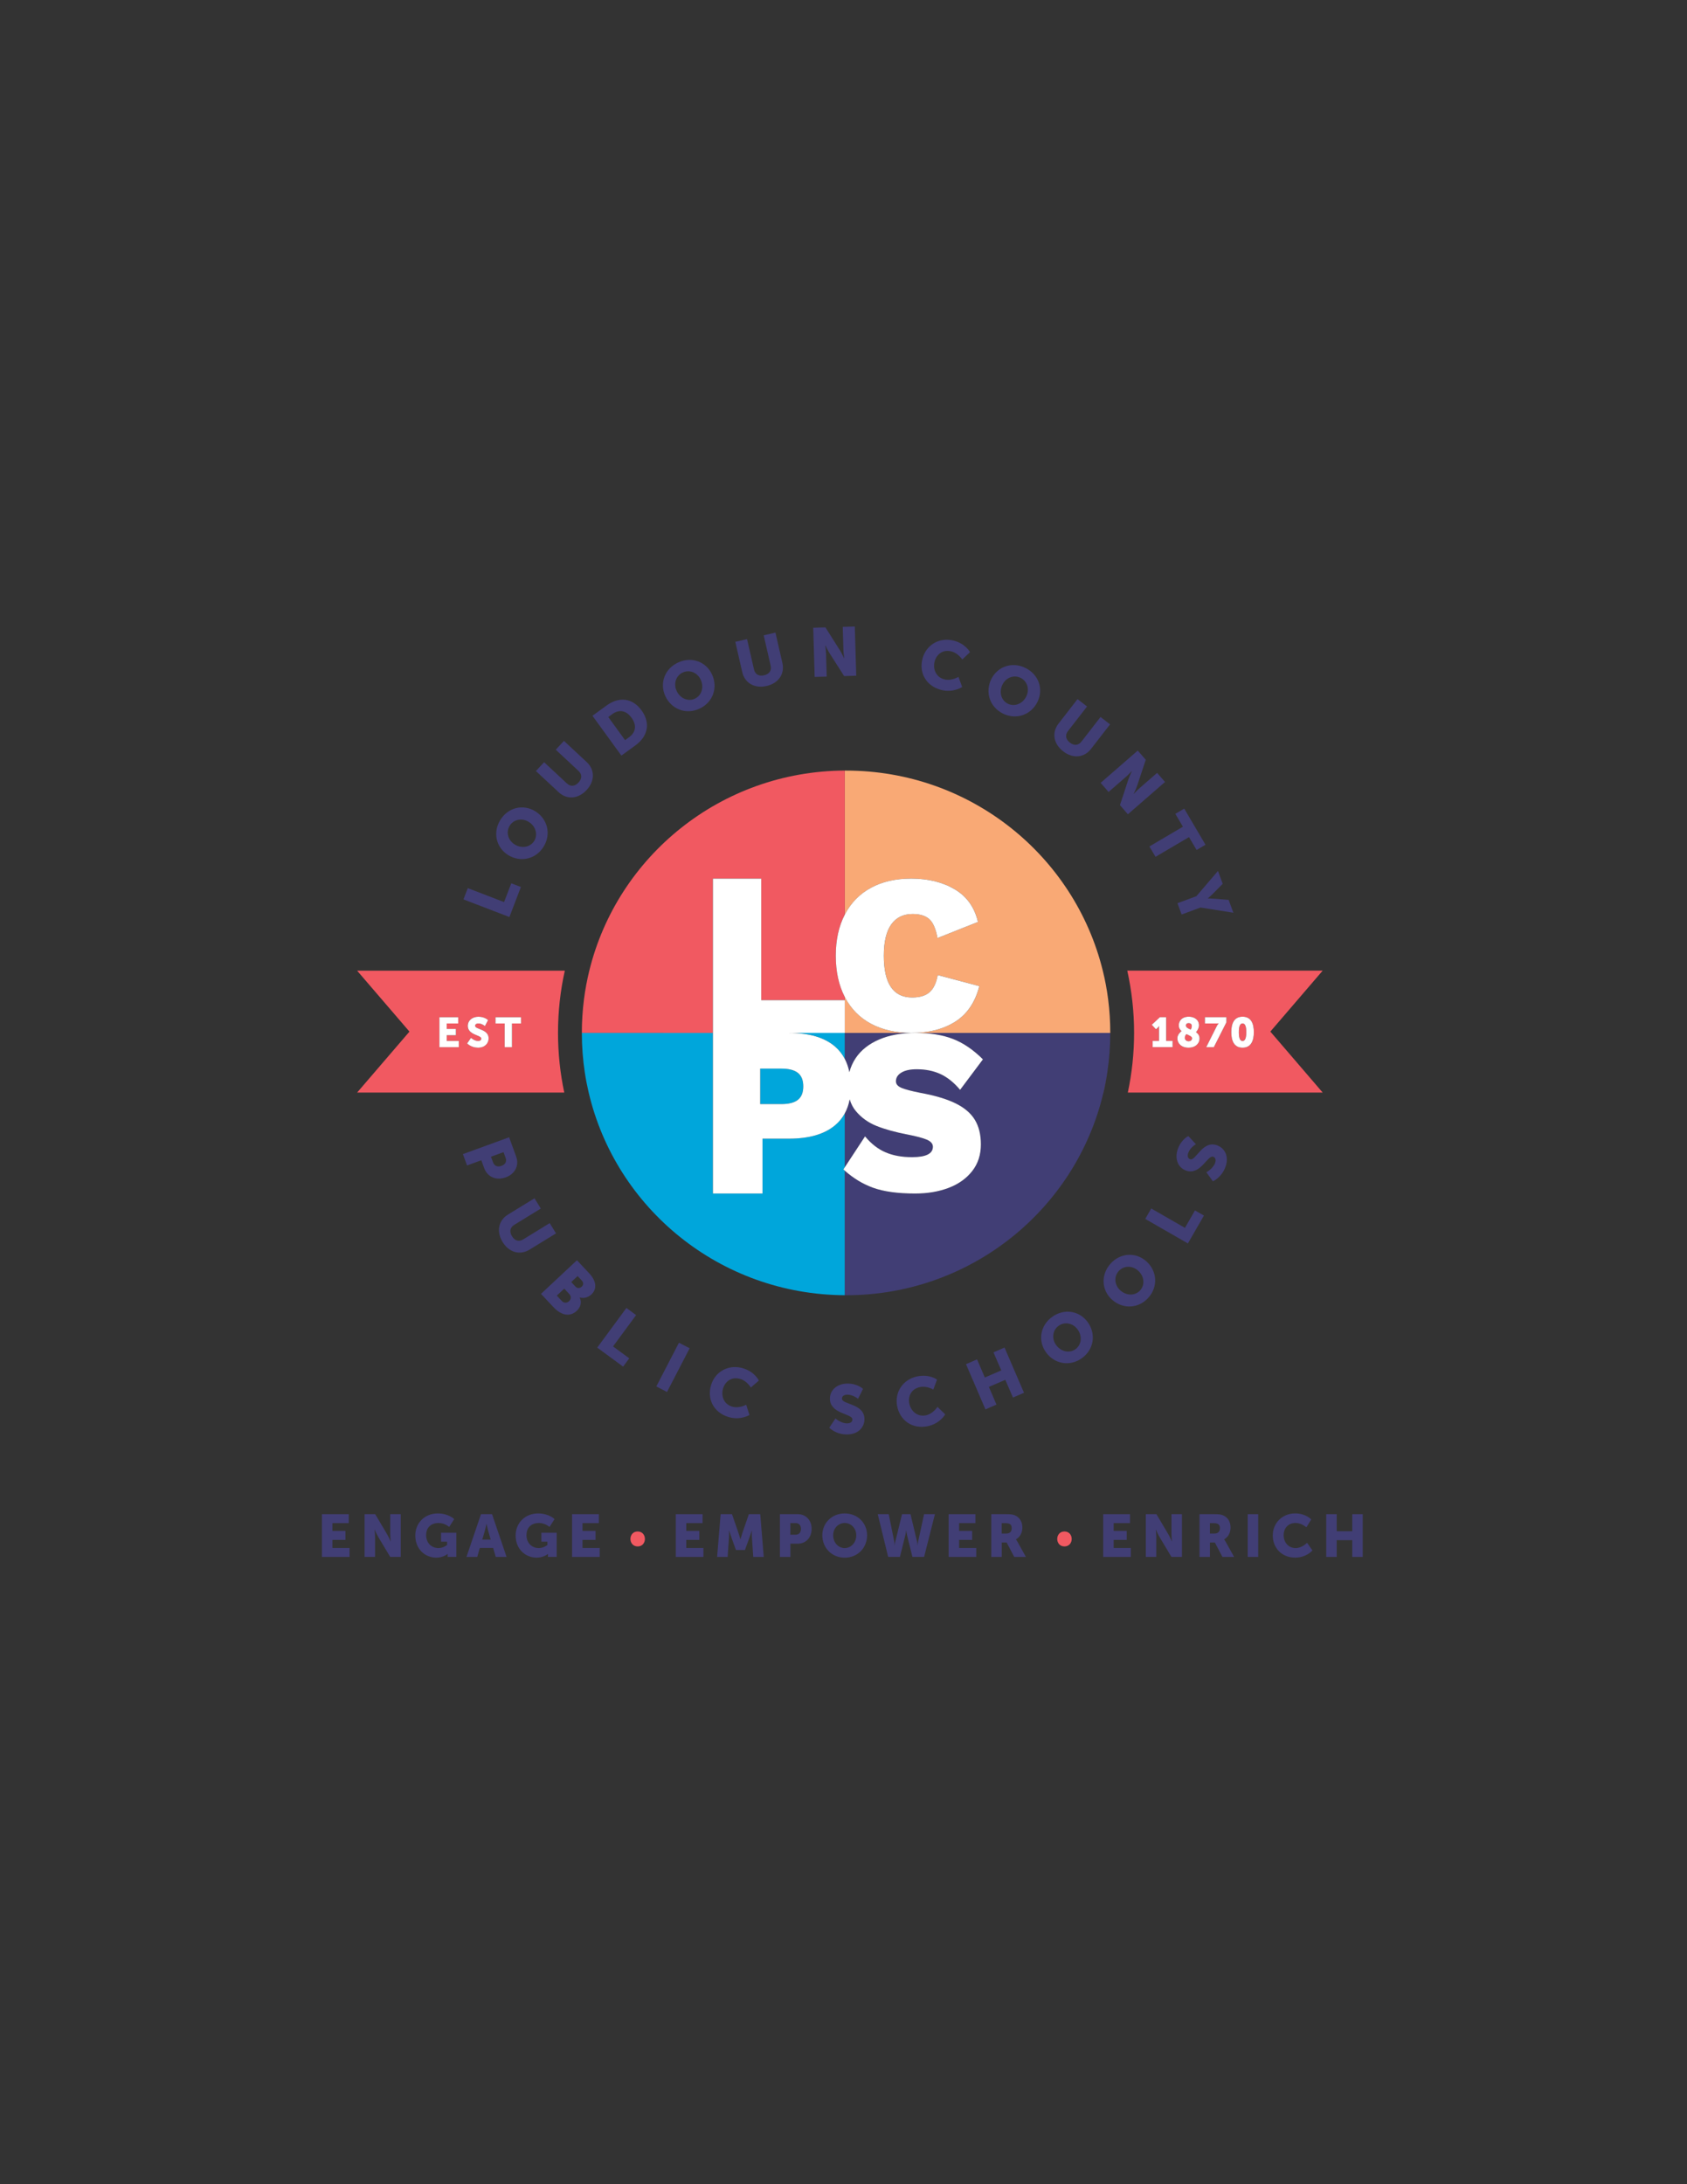 <?xml version="1.0" encoding="utf-8"?>
<!-- Generator: Adobe Illustrator 27.7.0, SVG Export Plug-In . SVG Version: 6.00 Build 0)  -->
<svg version="1.1" id="Layer_1" xmlns="http://www.w3.org/2000/svg" xmlns:xlink="http://www.w3.org/1999/xlink" x="0px" y="0px"
	 viewBox="0 0 612 792" style="enable-background:new 0 0 612 792;" xml:space="preserve">
<rect x="0" y="0" width="612" height="792" fill="#333333" stroke="none"/>
<style type="text/css">
	.st0{fill:#413E75;}
	.st1{fill:#F15961;}
	.st2{fill:#FFFFFF;}
	.st3{fill:#F9A975;}
	.st4{fill:#00A6DB;}
</style>
<g>
	<polygon class="st0" points="120.59,558.37 125.32,558.37 125.32,555.11 120.59,555.11 120.59,552.29 126.51,552.29 126.51,549.04 
		116.79,549.04 116.79,564.55 126.82,564.55 126.82,561.3 120.59,561.3 	"/>
	<path class="st0" d="M141.57,556.28c0,0.98,0.17,2.65,0.17,2.65h-0.04c0,0-0.69-1.63-1.3-2.65l-4.3-7.25h-3.84v15.51h3.8v-7.23
		c0-0.98-0.17-2.65-0.17-2.65h0.04c0,0,0.69,1.63,1.3,2.65l4.32,7.23h3.82v-15.51h-3.8V556.28z"/>
	<path class="st0" d="M160,559.02h2.19v1.19c0,0-1.32,1.13-3.15,1.13c-2.41,0-4.45-1.76-4.45-4.71c0-2.3,1.32-4.38,4.58-4.38
		c2.19,0,3.78,1.43,3.78,1.43l1.82-2.84c0,0-2-2.06-5.97-2.06c-4.73,0-8.14,3.47-8.14,7.98c0,5.08,3.65,8.05,7.62,8.05
		c2.58,0,4.08-1.35,4.08-1.35h0.04c0,0-0.02,0.33-0.02,0.65v0.43h3.17v-8.77H160V559.02z"/>
	<path class="st0" d="M174.49,549.04l-5.27,15.51h3.91l0.93-3.26h4.84l0.96,3.26h3.91l-5.27-15.51H174.49z M174.95,558.26l0.89-3.02
		c0.28-0.98,0.63-2.67,0.63-2.67h0.04c0,0,0.35,1.69,0.63,2.67l0.87,3.02H174.95z"/>
	<path class="st0" d="M196.4,559.02h2.19v1.19c0,0-1.32,1.13-3.15,1.13c-2.41,0-4.45-1.76-4.45-4.71c0-2.3,1.32-4.38,4.58-4.38
		c2.19,0,3.78,1.43,3.78,1.43l1.82-2.84c0,0-2-2.06-5.97-2.06c-4.73,0-8.14,3.47-8.14,7.98c0,5.08,3.65,8.05,7.62,8.05
		c2.58,0,4.08-1.35,4.08-1.35h0.04c0,0-0.02,0.33-0.02,0.65v0.43h3.17v-8.77h-5.55V559.02z"/>
	<polygon class="st0" points="211.32,558.37 216.05,558.37 216.05,555.11 211.32,555.11 211.32,552.29 217.25,552.29 217.25,549.04 
		207.53,549.04 207.53,564.55 217.55,564.55 217.55,561.3 211.32,561.3 	"/>
	<polygon class="st0" points="248.96,558.37 253.69,558.37 253.69,555.11 248.96,555.11 248.96,552.29 254.88,552.29 254.88,549.04 
		245.16,549.04 245.16,564.55 255.19,564.55 255.19,561.3 248.96,561.3 	"/>
	<path class="st0" d="M271.67,549.04l-2.26,6.55c-0.35,1-0.78,2.56-0.78,2.56h-0.04c0,0-0.43-1.56-0.78-2.56l-2.26-6.55h-4.12
		l-1.28,15.51h3.82l0.48-6.99c0.09-1.17,0-2.6,0-2.6h0.04c0,0,0.52,1.63,0.87,2.6l1.63,4.49h3.25l1.63-4.49
		c0.35-0.98,0.87-2.6,0.87-2.6h0.04c0,0-0.09,1.43,0,2.6l0.48,6.99h3.8l-1.26-15.51H271.67z"/>
	<path class="st0" d="M289.37,549.04h-6.44v15.51h3.8v-4.8h2.65c3.02,0,5.06-2.26,5.06-5.38S292.39,549.04,289.37,549.04z
		 M288.59,556.5h-1.87v-4.21h1.93c1.26,0,1.91,0.85,1.91,2.08S289.91,556.5,288.59,556.5z"/>
	<path class="st0" d="M306.44,548.78c-4.69,0-8.12,3.47-8.12,7.92c0,4.56,3.43,8.12,8.12,8.12c4.69,0,8.12-3.56,8.12-8.12
		C314.56,552.25,311.13,548.78,306.44,548.78z M306.44,561.34c-2.32,0-4.19-2-4.19-4.64c0-2.54,1.87-4.45,4.19-4.45
		s4.19,1.91,4.19,4.45C310.63,559.34,308.76,561.34,306.44,561.34z"/>
	<path class="st0" d="M333.12,558.73c-0.2,0.96-0.2,1.63-0.2,1.63h-0.04c0,0-0.02-0.67-0.26-1.63l-2.32-9.7h-3.06l-2.39,9.7
		c-0.24,0.96-0.26,1.63-0.26,1.63h-0.04c0,0,0-0.67-0.19-1.63l-1.95-9.7h-3.99l3.78,15.51h4.27l1.95-7.83c0.24-1,0.3-1.82,0.3-1.82
		h0.04c0,0,0.07,0.82,0.3,1.82l1.95,7.83h4.23l3.93-15.51h-3.93L333.12,558.73z"/>
	<polygon class="st0" points="347.94,558.37 352.67,558.37 352.67,555.11 347.94,555.11 347.94,552.29 353.86,552.29 353.86,549.04 
		344.14,549.04 344.14,564.55 354.16,564.55 354.16,561.3 347.94,561.3 	"/>
	<path class="st0" d="M368.57,558.19v-0.04c1.54-0.78,2.32-2.58,2.32-4.23c0-2.26-1.11-3.84-2.86-4.51
		c-0.67-0.26-1.43-0.37-3.02-0.37h-5.4v15.51h3.8v-5.23h1.78l2.75,5.23h4.23l-3.02-5.43C368.78,558.47,368.57,558.19,368.57,558.19z
		 M365.05,556.07h-1.65v-3.77h1.28c1.91,0,2.34,0.69,2.34,1.87C367.03,555.39,366.27,556.07,365.05,556.07z"/>
	<polygon class="st0" points="404.01,558.37 408.74,558.37 408.74,555.11 404.01,555.11 404.01,552.29 409.93,552.29 409.93,549.04 
		400.21,549.04 400.21,564.55 410.23,564.55 410.23,561.3 404.01,561.3 	"/>
	<path class="st0" d="M424.98,556.28c0,0.98,0.17,2.65,0.17,2.65h-0.04c0,0-0.69-1.63-1.3-2.65l-4.3-7.25h-3.84v15.51h3.8v-7.23
		c0-0.98-0.17-2.65-0.17-2.65h0.04c0,0,0.69,1.63,1.3,2.65l4.32,7.23h3.82v-15.51h-3.8V556.28z"/>
	<path class="st0" d="M444.1,558.19v-0.04c1.54-0.78,2.32-2.58,2.32-4.23c0-2.26-1.11-3.84-2.86-4.51
		c-0.67-0.26-1.43-0.37-3.02-0.37h-5.4v15.51h3.8v-5.23h1.78l2.75,5.23h4.23l-3.02-5.43C444.31,558.47,444.1,558.19,444.1,558.19z
		 M440.58,556.07h-1.65v-3.77h1.28c1.91,0,2.34,0.69,2.34,1.87C442.55,555.39,441.8,556.07,440.58,556.07z"/>
	<rect x="452.64" y="549.04" class="st0" width="3.8" height="15.51"/>
	<path class="st0" d="M470.04,561.34c-2.86,0-4.38-2.37-4.38-4.67c0-2.24,1.41-4.43,4.38-4.43c2.15,0,3.88,1.58,3.88,1.58l1.76-2.86
		c0,0-1.97-2.19-5.81-2.19c-4.67,0-8.14,3.47-8.14,7.98c0,4.6,3.28,8.05,8.14,8.05c4.06,0,6.25-2.6,6.25-2.6l-1.95-2.78
		C474.16,559.43,472.38,561.34,470.04,561.34z"/>
	<polygon class="st0" points="490.56,549.04 490.56,555.24 484.92,555.24 484.92,549.04 481.12,549.04 481.12,564.55 484.92,564.55 
		484.92,558.47 490.56,558.47 490.56,564.55 494.36,564.55 494.36,549.04 	"/>
	<path class="st1" d="M231.33,555.32c-3.5,0-3.5,5.42,0,5.42C234.83,560.74,234.84,555.32,231.33,555.32z"/>
	<path class="st1" d="M386.16,555.32c-3.5,0-3.5,5.42,0,5.42C389.66,560.74,389.66,555.32,386.16,555.32z"/>
	<path class="st1" d="M213.77,351.97c-0.83,3.41-1.48,6.88-1.93,10.42c0.45-3.54,1.11-7.01,1.94-10.42H213.77z"/>
	<path class="st1" d="M408.95,351.97c1.61,7.27,2.47,14.82,2.47,22.56c0,7.42-0.79,14.65-2.27,21.63h70.68l-18.98-22.1l18.98-22.1
		H408.95z M425.4,379.72h-7.24v-2.28h2.31v-4.53c0-0.41,0.02-0.84,0.02-0.84h-0.03c0,0-0.14,0.3-0.43,0.58l-0.65,0.59l-1.54-1.64
		l2.94-2.75h2.3v8.59h2.33V379.72z M431.13,379.9c-2.65,0-4.03-1.64-4.03-3.38c0-1.4,1.17-2.39,1.51-2.65
		c-0.58-0.5-0.99-1.16-0.99-2.08c0-1.58,1.11-3.13,3.65-3.13c2.02,0,3.68,1.12,3.68,3.15c0,1.17-0.96,2.34-1.07,2.48
		c0.73,0.5,1.28,1.2,1.28,2.3C435.16,378.24,433.82,379.9,431.13,379.9z M444.91,370.7l-4.56,9.02h-2.77l3.82-7.62
		c0.38-0.75,0.7-0.99,0.7-0.99v-0.03c0,0-0.15,0.04-0.7,0.04h-4.29v-2.28h7.8V370.7z M450.77,379.9c-3.09,0-4.09-2.53-4.09-5.64
		c0-3.12,1-5.6,4.09-5.6s4.09,2.48,4.09,5.6C454.86,377.38,453.86,379.9,450.77,379.9z"/>
	<path class="st1" d="M450.77,371.09c-1.05,0-1.35,1.4-1.35,3.16c0,1.78,0.3,3.21,1.35,3.21s1.35-1.43,1.35-3.21
		C452.12,372.49,451.82,371.09,450.77,371.09z"/>
	<path class="st1" d="M402.01,362.39c-0.45-3.54-1.1-7.01-1.93-10.41h-0.02C400.9,355.38,401.55,358.85,402.01,362.39z"/>
	<path class="st1" d="M431.97,373.34c0.09-0.17,0.38-0.67,0.38-1.34c0-0.61-0.43-1-1.14-1c-0.68,0-0.99,0.38-0.99,0.85
		C430.22,372.57,431.01,372.93,431.97,373.34z"/>
	<path class="st1" d="M212.17,389.02c0.37,2.41,0.83,4.8,1.37,7.15h0.01C213.01,393.82,212.55,391.43,212.17,389.02z"/>
	<path class="st1" d="M400.31,396.17c0.57-2.44,1.04-4.93,1.41-7.44c-0.38,2.51-0.86,4.99-1.43,7.44H400.31z"/>
	<path class="st1" d="M430.4,374.97c-0.26,0.27-0.58,0.73-0.58,1.32c0,0.7,0.58,1.26,1.31,1.26c0.81,0,1.31-0.4,1.31-1.11
		C432.44,375.82,431.47,375.46,430.4,374.97z"/>
	<path class="st1" d="M204.9,351.97h-75.35l18.99,22.1l-18.99,22.1h75.15c-1.48-6.98-2.27-14.22-2.27-21.63
		C202.43,366.79,203.28,359.24,204.9,351.97z M166.44,379.72h-7.03v-10.88h6.82v2.28h-4.15v1.98h3.32v2.28h-3.32v2.05h4.37V379.72z
		 M173.42,379.9c-2.56,0-3.97-1.55-3.97-1.55l1.4-2.02c0,0,1.23,1.13,2.6,1.13c0.55,0,1.14-0.21,1.14-0.87c0-1.29-4.9-1.25-4.9-4.59
		c0-2.01,1.69-3.33,3.85-3.33c2.34,0,3.5,1.23,3.5,1.23l-1.13,2.17c0,0-1.1-0.96-2.4-0.96c-0.55,0-1.16,0.24-1.16,0.85
		c0,1.37,4.9,1.13,4.9,4.56C177.26,378.33,175.87,379.9,173.42,379.9z M189.03,371.12h-3.3v8.6h-2.66v-8.6h-3.3v-2.28h9.26V371.12z"
		/>
	<polygon class="st2" points="162.07,375.38 165.39,375.38 165.39,373.1 162.07,373.1 162.07,371.12 166.23,371.12 166.23,368.84 
		159.41,368.84 159.41,379.72 166.44,379.72 166.44,377.44 162.07,377.44 	"/>
	<path class="st2" d="M172.36,371.96c0-0.61,0.61-0.85,1.16-0.85c1.31,0,2.4,0.96,2.4,0.96l1.13-2.17c0,0-1.16-1.23-3.5-1.23
		c-2.16,0-3.85,1.32-3.85,3.33c0,3.35,4.9,3.3,4.9,4.59c0,0.65-0.59,0.87-1.14,0.87c-1.37,0-2.6-1.13-2.6-1.13l-1.4,2.02
		c0,0,1.41,1.55,3.97,1.55c2.45,0,3.83-1.57,3.83-3.38C177.26,373.09,172.36,373.33,172.36,371.96z"/>
	<polygon class="st2" points="179.76,371.12 183.07,371.12 183.07,379.72 185.73,379.72 185.73,371.12 189.03,371.12 189.03,368.84 
		179.76,368.84 	"/>
	<path class="st2" d="M423.07,368.84h-2.3l-2.94,2.75l1.54,1.64l0.65-0.59c0.29-0.27,0.43-0.58,0.43-0.58h0.03
		c0,0-0.02,0.43-0.02,0.84v4.53h-2.31v2.28h7.24v-2.28h-2.33V368.84z"/>
	<path class="st2" d="M433.89,374.29c0.11-0.14,1.07-1.31,1.07-2.48c0-2.02-1.66-3.15-3.68-3.15c-2.54,0-3.65,1.55-3.65,3.13
		c0,0.93,0.41,1.58,0.99,2.08c-0.33,0.26-1.51,1.25-1.51,2.65c0,1.73,1.38,3.38,4.03,3.38c2.69,0,4.03-1.66,4.03-3.32
		C435.16,375.49,434.62,374.79,433.89,374.29z M431.21,371c0.71,0,1.14,0.4,1.14,1c0,0.67-0.29,1.17-0.38,1.34
		c-0.96-0.41-1.75-0.78-1.75-1.49C430.22,371.38,430.52,371,431.21,371z M431.13,377.56c-0.73,0-1.31-0.56-1.31-1.26
		c0-0.59,0.32-1.05,0.58-1.32c1.06,0.49,2.04,0.85,2.04,1.48C432.44,377.16,431.94,377.56,431.13,377.56z"/>
	<path class="st2" d="M437.11,371.12h4.29c0.55,0,0.7-0.04,0.7-0.04v0.03c0,0-0.32,0.24-0.7,0.99l-3.82,7.62h2.77l4.56-9.02v-1.86
		h-7.8V371.12z"/>
	<path class="st2" d="M450.77,368.66c-3.09,0-4.09,2.48-4.09,5.6c0,3.12,1,5.64,4.09,5.64s4.09-2.53,4.09-5.64
		C454.86,371.14,453.86,368.66,450.77,368.66z M450.77,377.47c-1.05,0-1.35-1.43-1.35-3.21c0-1.76,0.3-3.16,1.35-3.16
		s1.35,1.4,1.35,3.16C452.12,376.04,451.82,377.47,450.77,377.47z"/>
	<path class="st3" d="M306.92,279.42c-0.14,0-0.31,0-0.45,0v52.25c0.02-0.04,0.04-0.09,0.06-0.13c2.21-4.2,5.36-7.4,9.45-9.63
		c4.09-2.22,8.96-3.33,14.59-3.33c6.19,0,11.47,1.3,15.84,3.91c4.37,2.61,7.16,6.54,8.38,11.81l-14.68,5.84
		c-0.61-3.35-1.6-5.64-2.98-6.87c-1.38-1.23-3.4-1.85-6.05-1.85c-3.37,0-5.96,1.26-7.75,3.78c-1.8,2.52-2.69,6.31-2.69,11.35
		c0,10.09,3.43,15.14,10.28,15.14c2.76,0,4.88-0.64,6.34-1.93c1.46-1.29,2.45-3.36,2.94-6.21l15.09,4.03
		c-1.49,5.82-4.38,10.09-8.67,12.84c-4.28,2.74-9.61,4.11-15.96,4.11c-5.64,0-10.52-1.1-14.63-3.29c-4.12-2.19-7.28-5.4-9.49-9.63
		c-0.02-0.04-0.04-0.09-0.06-0.13v13.06h25.67c0,0,0,0,0,0c0,0,0,0,0,0h70.63c0,0,0-0.01,0-0.01c0-4.11-0.26-8.17-0.77-12.15
		c-0.45-3.54-1.11-7.01-1.95-10.41C389.85,310.33,352.03,279.42,306.92,279.42z"/>
	<path class="st4" d="M306.46,469.65v-45.17c-0.17-0.15-0.34-0.29-0.5-0.44l0.5-0.76v-19.59c-0.91,1.66-2.1,3.12-3.57,4.36
		c-3.84,3.22-9.4,4.82-16.69,4.82h-9.6v19.9h-17.98v-58.23h-47.54c0,4.92,0.37,9.75,1.09,14.47c0.37,2.41,0.84,4.8,1.39,7.15
		C223.39,438.14,261.22,469.43,306.46,469.65z"/>
	<path class="st4" d="M291.41,393.92c0-2.2-0.64-3.82-1.93-4.87c-1.29-1.04-3.31-1.56-6.05-1.56h-7.65v12.86h7.65
		c2.75,0,4.76-0.52,6.05-1.56C290.77,397.75,291.41,396.13,291.41,393.92z"/>
	<path class="st4" d="M302.93,379.5c1.46,1.26,2.63,2.76,3.53,4.48v-9.44h0H286.2C293.54,374.54,299.12,376.19,302.93,379.5z"/>
	<path class="st0" d="M321.25,417.83c2.73,1.17,5.95,1.76,9.65,1.76c5.03,0,7.54-1.26,7.54-3.77c0-1.08-0.73-1.94-2.19-2.57
		c-1.46-0.63-3.83-1.26-7.08-1.88c-4.42-0.86-8.13-1.88-11.14-3.08c-3.01-1.2-5.51-2.98-7.5-5.35c-1.03-1.23-1.79-2.67-2.28-4.31
		c-0.36,1.87-0.95,3.56-1.77,5.07v19.59l7.37-11.23C316.04,414.74,318.51,416.66,321.25,417.83z"/>
	<path class="st0" d="M308.12,388.78c0.48-1.85,1.24-3.58,2.32-5.16c1.93-2.85,4.75-5.08,8.45-6.68c3.7-1.6,8.12-2.4,13.25-2.4
		h-25.67v9.44C307.22,385.42,307.76,387.03,308.12,388.78z"/>
	<path class="st0" d="M345.69,376.73c3.78,1.46,7.41,3.93,10.89,7.41l-8.28,11.05c-2.21-2.63-4.57-4.52-7.08-5.7
		c-2.51-1.17-5.4-1.76-8.66-1.76c-2.37,0-4.22,0.4-5.55,1.2c-1.33,0.8-1.99,1.86-1.99,3.17c0,1.03,0.69,1.83,2.07,2.4
		c1.38,0.57,3.67,1.17,6.88,1.8c5.3,0.97,9.54,2.24,12.72,3.81c3.17,1.57,5.49,3.55,6.96,5.95c1.46,2.4,2.19,5.37,2.19,8.91
		c0,3.77-1.05,6.99-3.15,9.68c-2.1,2.68-4.94,4.71-8.53,6.08c-3.59,1.37-7.65,2.06-12.18,2.06c-6.3,0-11.38-0.7-15.24-2.1
		c-3.67-1.33-7.1-3.4-10.27-6.2v45.17c0.14,0,0.31,0,0.45,0c45.45,0,83.51-31.37,93.37-73.48c0.57-2.44,1.05-4.93,1.43-7.44
		c0.69-4.63,1.05-9.37,1.05-14.19h-70.63C337.39,374.54,341.9,375.27,345.69,376.73z"/>
	<path class="st1" d="M258.62,374.54v-55.96h17.53v44.07h30.31v11.89h0v-13.06c-2.17-4.2-3.26-9.17-3.26-14.93
		c0-5.76,1.09-10.72,3.26-14.89v-52.25c-44.91,0.21-82.5,31.05-92.67,72.55c-0.83,3.4-1.49,6.88-1.94,10.42
		c-0.51,3.98-0.77,8.03-0.77,12.14c0,0,0,0.01,0,0.01L258.62,374.54L258.62,374.54z"/>
	<path class="st2" d="M316.02,371.24c4.12,2.19,9,3.29,14.63,3.29c6.36,0,11.68-1.37,15.96-4.11c4.28-2.74,7.17-7.02,8.67-12.84
		l-15.09-4.03c-0.5,2.85-1.48,4.92-2.94,6.21c-1.46,1.29-3.58,1.93-6.34,1.93c-6.86,0-10.28-5.05-10.28-15.14
		c0-5.05,0.9-8.83,2.69-11.35c1.8-2.52,4.38-3.78,7.75-3.78c2.65,0,4.67,0.62,6.05,1.85c1.38,1.23,2.38,3.53,2.98,6.87l14.68-5.84
		c-1.22-5.27-4.01-9.2-8.38-11.81c-4.37-2.6-9.65-3.91-15.84-3.91c-5.64,0-10.5,1.11-14.59,3.33c-4.09,2.22-7.24,5.43-9.45,9.63
		c-0.02,0.04-0.04,0.09-0.06,0.13c-2.17,4.17-3.26,9.13-3.26,14.89c0,5.76,1.09,10.73,3.26,14.93c0.02,0.04,0.04,0.09,0.06,0.13
		C308.74,365.84,311.9,369.05,316.02,371.24z"/>
	<path class="st2" d="M331.98,432.78c4.53,0,8.59-0.69,12.18-2.06c3.59-1.37,6.43-3.4,8.53-6.08c2.1-2.68,3.15-5.91,3.15-9.68
		c0-3.54-0.73-6.51-2.19-8.91c-1.46-2.4-3.78-4.38-6.96-5.95c-3.18-1.57-7.42-2.84-12.72-3.81c-3.2-0.63-5.5-1.23-6.88-1.8
		c-1.38-0.57-2.07-1.37-2.07-2.4c0-1.31,0.66-2.37,1.99-3.17c1.32-0.8,3.17-1.2,5.55-1.2c3.26,0,6.14,0.59,8.66,1.76
		c2.51,1.17,4.87,3.07,7.08,5.7l8.28-11.05c-3.48-3.48-7.11-5.95-10.89-7.41c-3.78-1.46-8.3-2.18-13.54-2.18c0,0,0,0,0,0
		c0,0,0,0,0,0c-5.13,0-9.55,0.8-13.25,2.4c-3.7,1.6-6.52,3.83-8.45,6.68c-1.07,1.59-1.84,3.31-2.32,5.16
		c-0.36-1.76-0.9-3.37-1.66-4.8c-0.9-1.72-2.07-3.22-3.53-4.48c-3.81-3.3-9.39-4.95-16.73-4.95h20.26v-11.89h-30.31v-44.07h-17.53
		v55.96v0v58.23h17.98v-19.9h9.6c7.29,0,12.85-1.61,16.69-4.82c1.48-1.24,2.67-2.69,3.57-4.36c0.83-1.51,1.42-3.21,1.77-5.07
		c0.5,1.65,1.25,3.09,2.28,4.31c1.99,2.37,4.49,4.15,7.5,5.35c3.01,1.2,6.72,2.23,11.14,3.08c3.26,0.63,5.62,1.26,7.08,1.88
		c1.46,0.63,2.19,1.49,2.19,2.57c0,2.51-2.51,3.77-7.54,3.77c-3.7,0-6.92-0.58-9.65-1.76c-2.73-1.17-5.21-3.1-7.42-5.78l-7.37,11.23
		l-0.5,0.76c0.17,0.15,0.33,0.29,0.5,0.44c3.17,2.8,6.59,4.87,10.27,6.2C320.6,432.08,325.68,432.78,331.98,432.78z M289.48,398.79
		c-1.29,1.04-3.31,1.56-6.05,1.56h-7.65v-12.86h7.65c2.75,0,4.76,0.52,6.05,1.56c1.29,1.04,1.93,2.67,1.93,4.87
		C291.41,396.13,290.77,397.75,289.48,398.79z"/>
	<path class="st0" d="M174.61,420.71l1.04,2.86c1.19,3.26,4.43,4.58,7.81,3.35c3.38-1.23,4.97-4.31,3.78-7.57l-2.54-6.97
		l-16.77,6.11l1.5,4.11L174.61,420.71z M182.67,417.77l0.76,2.09c0.5,1.36-0.16,2.4-1.5,2.88c-1.34,0.49-2.56,0.13-3.08-1.3
		l-0.74-2.02L182.67,417.77z"/>
	<path class="st0" d="M192.09,453.13l9.62-5.9l-2.29-3.72l-9.62,5.9c-1.6,0.98-3.09,0.46-4.06-1.14c-0.98-1.6-0.77-3.16,0.83-4.14
		l9.62-5.9l-2.29-3.72l-9.62,5.9c-3.43,2.1-4.31,6.1-1.93,9.97C184.7,454.21,188.66,455.23,192.09,453.13z"/>
	<path class="st0" d="M210.3,470.49l0.04-0.03c1.49,0.46,3.09-0.06,4.19-1.08c2.24-2.1,1.7-5.01-0.74-7.62l-4.49-4.79l-13.04,12.19
		l4.49,4.79c2.42,2.59,5.68,3.99,8.52,1.33C210.42,474.2,211.24,472.41,210.3,470.49z M206.44,471.81
		c-0.73,0.68-1.79,0.82-2.66-0.11l-1.79-1.91l2.7-2.52l1.81,1.93C207.36,470.13,207.17,471.13,206.44,471.81z M207.23,464.88
		l2.32-2.17l1.48,1.59c0.8,0.86,0.61,1.68,0.01,2.24c-0.62,0.58-1.53,0.78-2.28-0.02L207.23,464.88z"/>
	<polygon class="st0" points="230.76,476.86 227.24,474.27 216.66,488.65 226.05,495.55 228.27,492.54 222.4,488.22 	"/>
	
		<rect x="235.18" y="493.49" transform="matrix(0.46 -0.888 0.888 0.46 -308.309 484.566)" class="st0" width="17.85" height="4.37"/>
	<path class="st0" d="M271.88,513.08l-1.18-3.72c0,0-2.61,1.48-5.18,0.67c-3.14-0.99-3.99-4.11-3.19-6.64
		c0.77-2.45,3.08-4.37,6.34-3.34c2.36,0.74,3.71,3.08,3.71,3.08l2.92-2.53c0,0-1.41-3.09-5.62-4.42
		c-5.12-1.62-10.13,0.99-11.69,5.94c-1.59,5.05,0.81,9.97,6.14,11.65C268.57,515.18,271.88,513.08,271.88,513.08z"/>
	<path class="st0" d="M307.38,516.12c-2.25,0.04-4.3-1.78-4.3-1.78l-2.24,3.36c0,0,2.36,2.51,6.56,2.44
		c4.02-0.07,6.25-2.67,6.2-5.64c-0.09-5.64-8.12-5.11-8.16-7.36c-0.02-1,0.97-1.41,1.87-1.43c2.15-0.03,3.97,1.51,3.97,1.51
		l1.79-3.6c0,0-1.93-1.99-5.77-1.93c-3.54,0.06-6.28,2.27-6.23,5.57c0.09,5.49,8.13,5.29,8.16,7.41
		C309.25,515.74,308.28,516.1,307.38,516.12z"/>
	<path class="st0" d="M335.85,513.21c-3.23,0.63-5.47-1.7-5.98-4.3c-0.5-2.52,0.61-5.31,3.97-5.97c2.42-0.48,4.74,0.93,4.74,0.93
		l1.35-3.62c0,0-2.71-2.04-7.05-1.19c-5.27,1.03-8.42,5.72-7.42,10.82c1.02,5.19,5.48,8.36,10.97,7.29c4.58-0.9,6.48-4.32,6.48-4.32
		l-2.82-2.7C340.08,510.14,338.49,512.69,335.85,513.21z"/>
	<polygon class="st0" points="358.74,502.9 364.7,500.33 367.47,506.75 371.48,505.03 364.42,488.63 360.41,490.36 363.23,496.92 
		357.27,499.48 354.45,492.92 350.44,494.65 357.49,511.05 361.5,509.32 	"/>
	<path class="st0" d="M381.69,477.51c-4.37,3.16-5.22,8.71-2.22,12.86c3.07,4.25,8.67,5.25,13.04,2.09
		c4.37-3.16,5.16-8.79,2.09-13.04C391.59,475.27,386.06,474.35,381.69,477.51z M390.17,489.22c-2.16,1.57-5.25,0.97-7.04-1.5
		c-1.71-2.37-1.26-5.41,0.9-6.97c2.16-1.57,5.19-1.05,6.9,1.32C392.72,484.53,392.33,487.65,390.17,489.22z"/>
	<path class="st0" d="M416.66,470.49c3.56-4.05,3.09-9.71-0.85-13.18c-3.84-3.38-9.45-3.06-13.01,0.99
		c-3.56,4.05-3.17,9.65,0.68,13.03C407.42,474.79,413.1,474.54,416.66,470.49z M405.8,460.94c1.76-2.01,4.83-2.17,7.03-0.24
		c2.29,2.01,2.59,5.14,0.83,7.15s-4.91,2.1-7.19,0.09C404.27,466.01,404.04,462.95,405.8,460.94z"/>
	<polygon class="st0" points="433.5,438.91 429.87,445.23 417.64,438.2 415.47,441.99 430.94,450.88 436.75,440.77 	"/>
	<path class="st0" d="M433.84,414.89l-2.74-2.94c0,0-2.54,1.11-3.83,4.73c-1.19,3.34-0.07,6.68,3.03,7.79
		c5.17,1.84,7.8-5.75,9.8-5.04c1.01,0.36,1.01,1.39,0.71,2.24c-0.75,2.12-3.17,3.4-3.17,3.4l2.36,3.28c0,0,3.18-1.33,4.59-5.28
		c1.35-3.79-0.31-6.79-3.11-7.79c-5.31-1.89-7.64,5.81-9.75,5.06c-0.94-0.33-0.98-1.41-0.68-2.26
		C431.76,416.06,433.84,414.89,433.84,414.89z"/>
	<polygon class="st0" points="188.97,321.63 185.48,320.29 182.86,327.1 169.7,322.04 168.13,326.12 184.8,332.52 	"/>
	<path class="st0" d="M184.38,310.07c4.47,2.74,10.02,1.51,12.84-3.08c2.82-4.6,1.39-10.1-3.08-12.84c-4.36-2.67-9.83-1.4-12.65,3.2
		C178.67,301.94,180.02,307.39,184.38,310.07z M184.89,299.43c1.4-2.28,4.39-2.96,6.88-1.43c2.6,1.59,3.43,4.62,2.04,6.9
		s-4.48,2.91-7.07,1.32C184.25,304.69,183.5,301.71,184.89,299.43z"/>
	<path class="st0" d="M212.81,286.46c3.06-3.29,2.99-7.38,0.04-10.12l-8.26-7.69l-2.98,3.2l8.26,7.69c1.37,1.28,1.27,2.85-0.01,4.22
		c-1.28,1.37-2.84,1.59-4.21,0.31l-8.26-7.69l-2.98,3.2l8.26,7.69C205.63,290.01,209.72,289.79,212.81,286.46z"/>
	<path class="st0" d="M230.55,270.25c4.54-3.3,5.49-8.12,2.19-12.66c-3.3-4.54-8.13-5.08-12.68-1.78l-5.13,3.73l10.49,14.44
		L230.55,270.25z M222.12,258.94c2.38-1.73,4.97-1.45,6.96,1.3c2.01,2.77,1.57,5.31-0.87,7.08l-1.45,1.06l-6.09-8.38L222.12,258.94z
		"/>
	<path class="st0" d="M253.7,256.99c4.91-2.23,6.8-7.6,4.63-12.37c-2.12-4.66-7.36-6.66-12.27-4.42c-4.91,2.23-6.84,7.5-4.72,12.16
		C243.51,257.14,248.8,259.23,253.7,256.99z M247.71,243.84c2.43-1.11,5.29,0,6.51,2.66c1.26,2.77,0.26,5.75-2.17,6.86
		s-5.34-0.09-6.6-2.87C244.24,247.83,245.28,244.95,247.71,243.84z"/>
	<path class="st0" d="M278.11,248.74c4.38-1,6.62-4.44,5.72-8.35l-2.52-11l-4.26,0.98l2.52,11c0.42,1.83-0.55,3.07-2.38,3.49
		c-1.83,0.42-3.24-0.28-3.66-2.11l-2.52-11l-4.26,0.98l2.52,11C270.17,247.63,273.68,249.75,278.11,248.74z"/>
	<path class="st0" d="M299.91,245.34l-0.24-8.31c-0.03-1.12-0.29-3.04-0.29-3.04l0.05,0c0,0,0.85,1.85,1.59,3l5.21,8.16l4.39-0.13
		l-0.52-17.84l-4.37,0.13l0.24,8.33c0.03,1.12,0.29,3.04,0.29,3.04l-0.05,0c0,0-0.85-1.85-1.59-3l-5.18-8.19l-4.42,0.13l0.52,17.84
		L299.91,245.34z"/>
	<path class="st0" d="M341.33,250.14c4.51,1.2,7.72-1.04,7.72-1.04l-1.35-3.67c0,0-2.54,1.6-5.15,0.9
		c-3.18-0.85-4.17-3.93-3.49-6.48c0.66-2.48,2.88-4.5,6.18-3.62c2.39,0.64,3.85,2.91,3.85,2.91l2.8-2.66c0,0-1.54-3.02-5.81-4.16
		c-5.19-1.38-10.07,1.45-11.41,6.47C333.3,243.9,335.92,248.7,341.33,250.14z"/>
	<path class="st0" d="M363.85,258.75c4.83,2.39,10.18,0.47,12.51-4.23c2.27-4.59,0.5-9.92-4.33-12.31
		c-4.83-2.39-10.14-0.56-12.41,4.03C357.3,250.94,359.02,256.36,363.85,258.75z M363.67,248.25c1.29-2.62,4.19-3.64,6.59-2.45
		c2.39,1.18,3.34,4.11,2.05,6.72c-1.35,2.73-4.29,3.84-6.69,2.65C363.23,253.99,362.32,250.98,363.67,248.25z"/>
	<path class="st0" d="M385.7,272.44c3.55,2.75,7.62,2.31,10.08-0.86l6.92-8.92l-3.45-2.68l-6.92,8.92
		c-1.15,1.48-2.73,1.52-4.21,0.37c-1.48-1.15-1.83-2.69-0.69-4.17l6.92-8.92l-3.45-2.68l-6.92,8.92
		C381.53,265.6,382.11,269.66,385.7,272.44z"/>
	<path class="st0" d="M402.16,287.17l6.27-5.45c0.85-0.74,2.17-2.15,2.17-2.15l0.03,0.04c0,0-0.89,1.83-1.32,3.13l-3.02,9.2
		l2.88,3.32l13.47-11.71l-2.87-3.3l-6.29,5.47c-0.85,0.74-2.17,2.15-2.17,2.15l-0.03-0.04c0,0,0.89-1.83,1.32-3.13l3.05-9.2
		l-2.9-3.34l-13.47,11.71L402.16,287.17z"/>
	<polygon class="st0" points="416.97,306.93 419.19,310.69 431.34,303.54 434.09,308.21 437.32,306.31 429.61,293.21 426.38,295.1 
		429.13,299.77 	"/>
	<path class="st0" d="M427.15,327.5l1.51,4.1l6.86-2.53l11.92,1.89l-1.72-4.66l-4.72-0.39c-1.35-0.12-2.78-0.12-2.78-0.12
		l-0.02-0.05c0,0,1.09-0.93,2.04-1.89l3.33-3.38l-1.72-4.66l-7.85,9.17L427.15,327.5z"/>
</g>
</svg>
